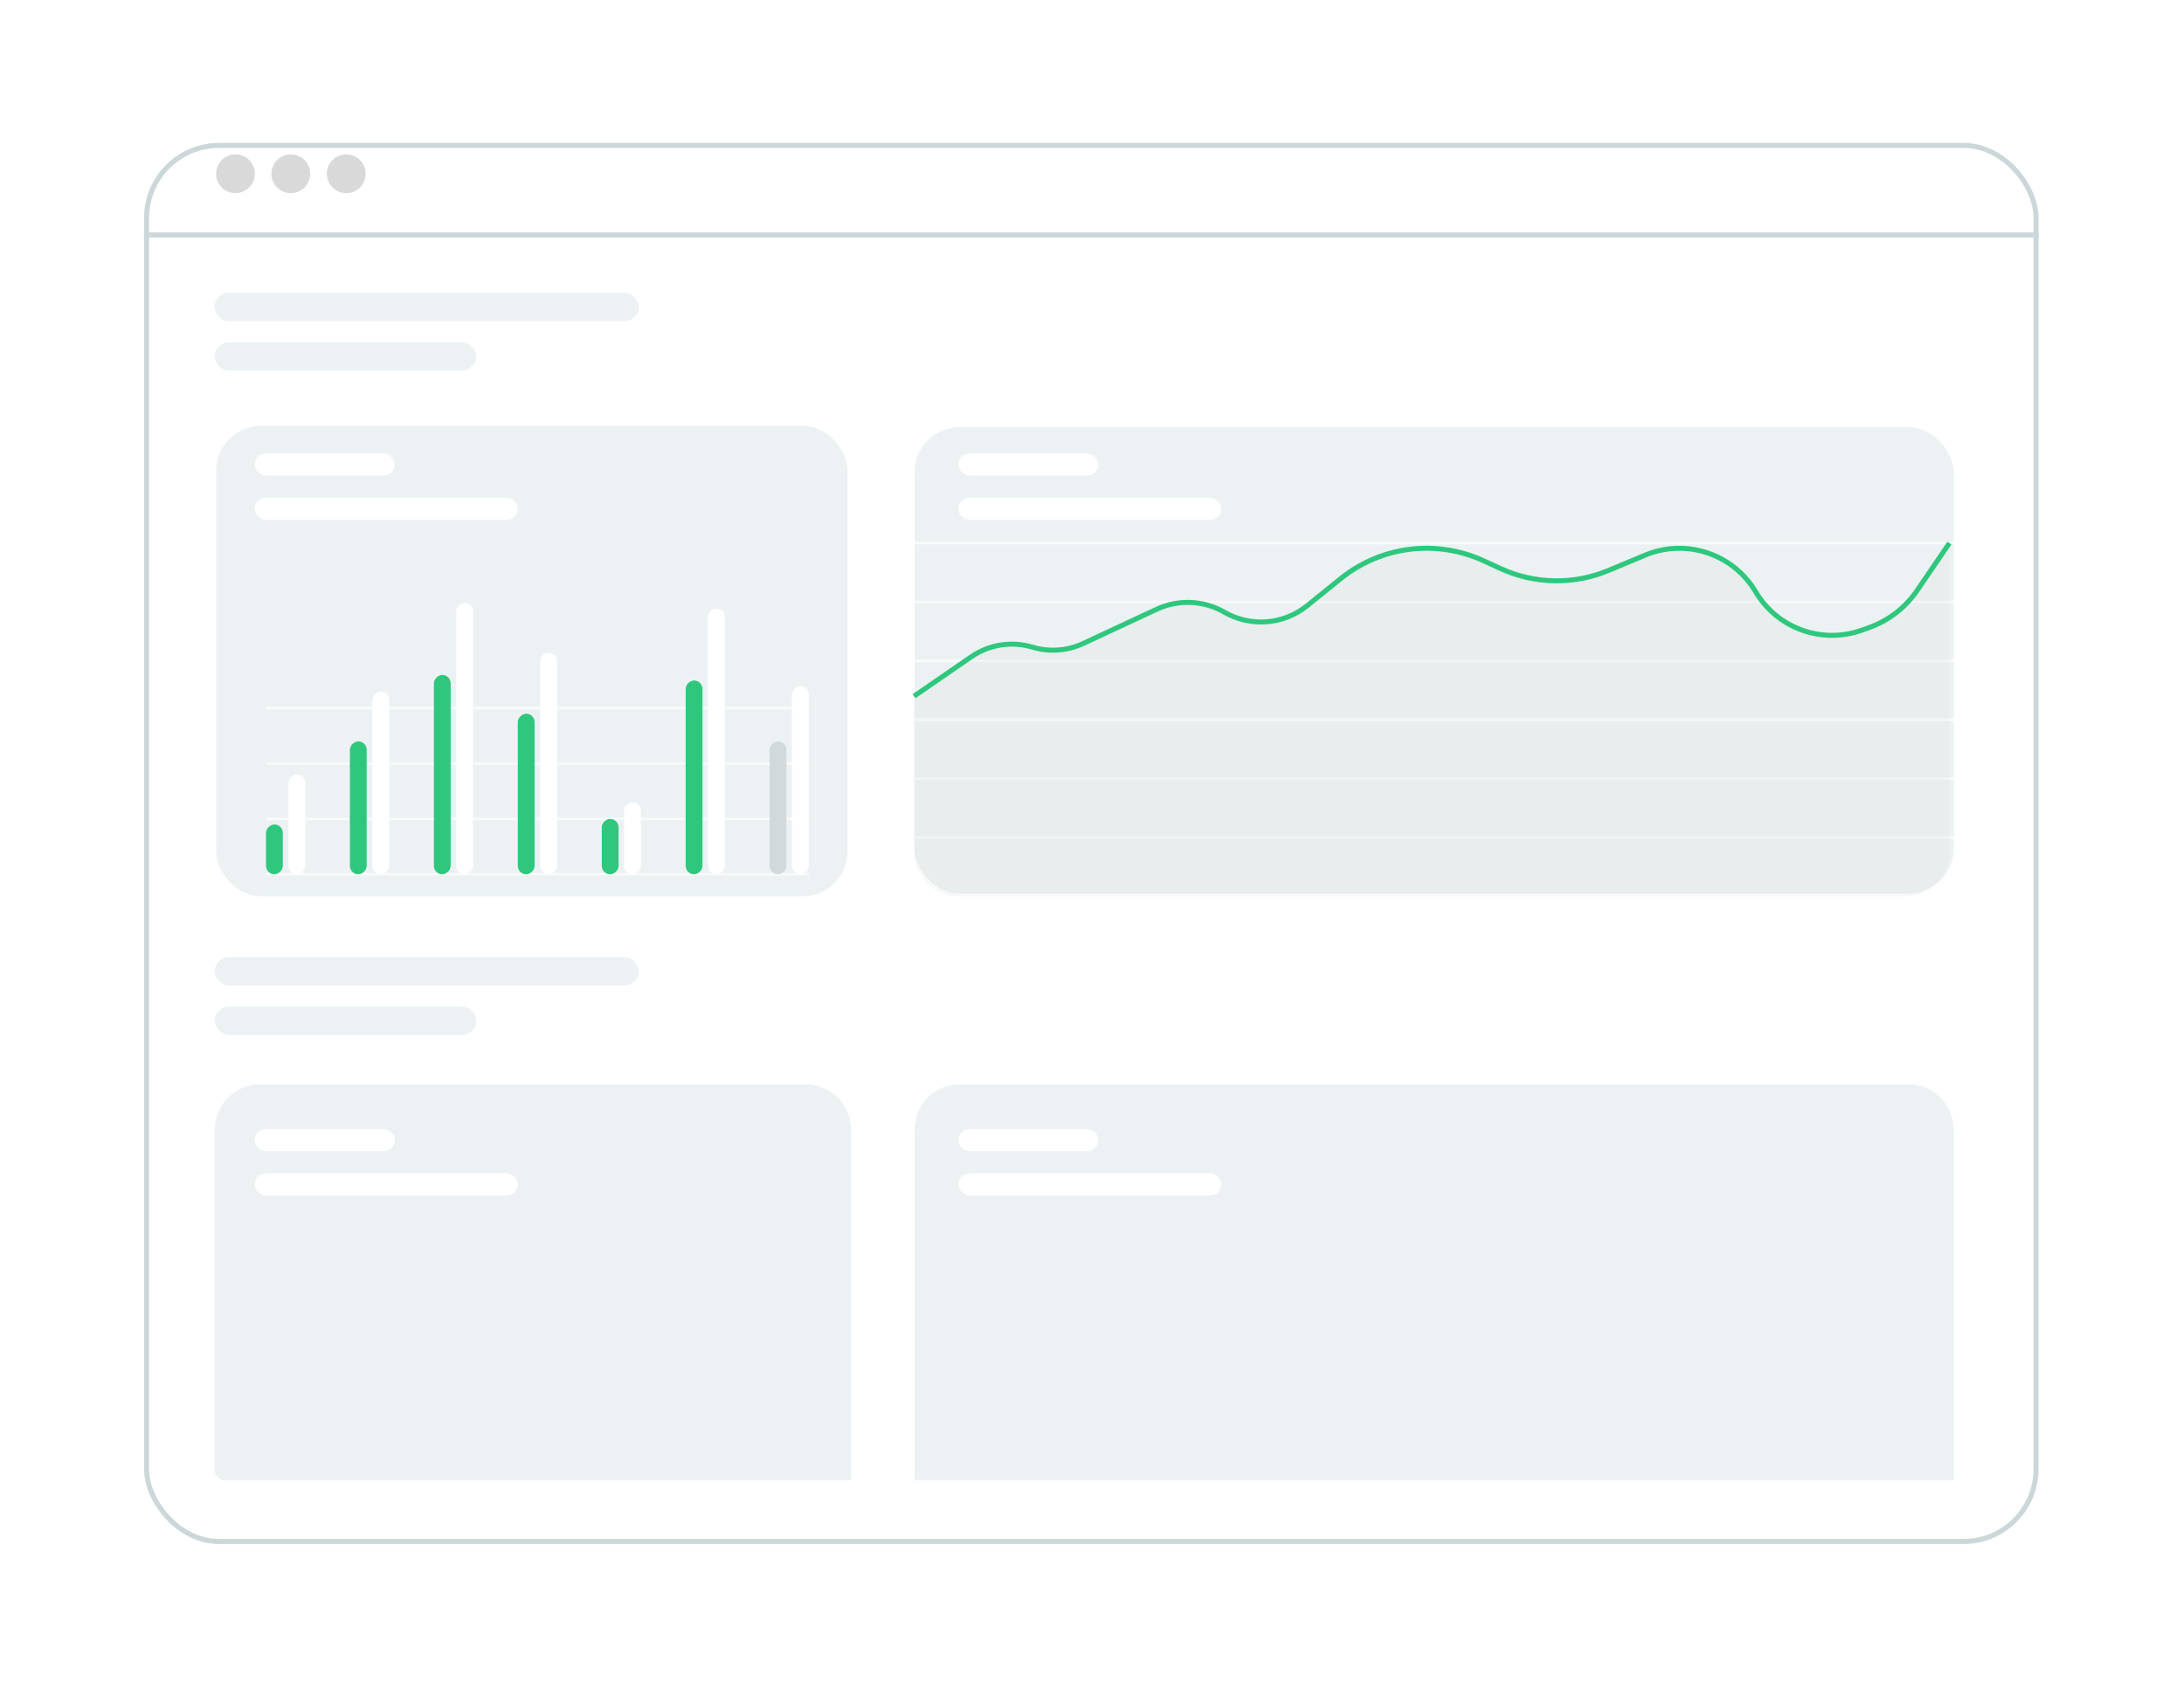 <?xml version="1.0" encoding="UTF-8"?> <svg xmlns="http://www.w3.org/2000/svg" width="345" height="267" viewBox="0 0 345 267" fill="none"><g filter="url(#filter0_d_1185_4183)"><rect x="22.758" y="13.891" width="299.261" height="221.383" rx="11.85" fill="white"></rect><rect x="23.153" y="14.286" width="298.471" height="220.593" rx="11.455" stroke="#CBD7D8" stroke-width="0.79"></rect></g><line x1="22.758" y1="37.122" x2="322.018" y2="37.122" stroke="#CBD7D8" stroke-width="0.79"></line><circle cx="37.195" cy="27.455" r="3.063" fill="#D9D9D9"></circle><circle cx="45.938" cy="27.455" r="3.063" fill="#D9D9D9"></circle><circle cx="54.695" cy="27.455" r="3.063" fill="#D9D9D9"></circle><rect x="34.133" y="67.266" width="99.754" height="74.378" rx="7.11" fill="#ECF2F3"></rect><path d="M33.93 178.448C33.93 174.522 37.113 171.338 41.04 171.338H127.318C131.244 171.338 134.428 174.522 134.428 178.448V233.87H35.51C34.637 233.87 33.93 233.163 33.93 232.29V178.448Z" fill="#ECF2F3"></path><rect x="144.469" y="67.492" width="164.147" height="73.698" rx="7.11" fill="#ECF2F3"></rect><path d="M144.469 178.448C144.469 174.522 147.652 171.338 151.579 171.338H301.505C305.432 171.338 308.615 174.522 308.615 178.448V233.87H144.469V178.448Z" fill="#ECF2F3"></path><path d="M127.759 111.896H42.023" stroke="white" stroke-opacity="0.63" stroke-width="0.395"></path><path d="M127.759 120.648H42.023" stroke="white" stroke-opacity="0.63" stroke-width="0.395"></path><path d="M127.759 129.399H42.023" stroke="white" stroke-opacity="0.63" stroke-width="0.395"></path><path d="M127.759 138.145H42.023" stroke="white" stroke-opacity="0.63" stroke-width="0.395"></path><rect x="40.258" y="71.644" width="22.097" height="3.5" rx="1.75" fill="white"></rect><rect x="40.258" y="178.4" width="22.097" height="3.5" rx="1.75" fill="white"></rect><rect x="151.391" y="178.4" width="22.097" height="3.5" rx="1.75" fill="white"></rect><rect x="151.391" y="71.644" width="22.097" height="3.5" rx="1.75" fill="white"></rect><rect x="40.258" y="78.645" width="41.542" height="3.5" rx="1.75" fill="white"></rect><rect x="40.258" y="185.396" width="41.542" height="3.5" rx="1.75" fill="white"></rect><rect x="151.391" y="185.396" width="41.542" height="3.5" rx="1.75" fill="white"></rect><rect x="151.391" y="78.645" width="41.542" height="3.5" rx="1.75" fill="white"></rect><rect x="45.57" y="138.144" width="15.751" height="2.652" rx="1.326" transform="rotate(-90 45.57 138.144)" fill="white"></rect><rect x="58.82" y="138.144" width="28.876" height="2.652" rx="1.326" transform="rotate(-90 58.82 138.144)" fill="white"></rect><rect x="72.07" y="138.144" width="42.877" height="2.652" rx="1.326" transform="rotate(-90 72.07 138.144)" fill="white"></rect><rect x="85.336" y="138.144" width="35.001" height="2.652" rx="1.326" transform="rotate(-90 85.336 138.144)" fill="white"></rect><rect x="98.586" y="138.144" width="11.375" height="2.652" rx="1.326" transform="rotate(-90 98.586 138.144)" fill="white"></rect><rect x="111.852" y="138.144" width="42.002" height="2.652" rx="1.326" transform="rotate(-90 111.852 138.144)" fill="white"></rect><rect x="125.109" y="138.144" width="29.751" height="2.652" rx="1.326" transform="rotate(-90 125.109 138.144)" fill="white"></rect><rect x="42.023" y="138.144" width="7.875" height="2.652" rx="1.326" transform="rotate(-90 42.023 138.144)" fill="#2FC77E"></rect><rect x="55.273" y="138.144" width="21.001" height="2.652" rx="1.326" transform="rotate(-90 55.273 138.144)" fill="#2FC77E"></rect><rect x="68.539" y="138.144" width="31.501" height="2.652" rx="1.326" transform="rotate(-90 68.539 138.144)" fill="#2FC77E"></rect><rect x="81.797" y="138.144" width="25.376" height="2.652" rx="1.326" transform="rotate(-90 81.797 138.144)" fill="#2FC77E"></rect><rect x="95.062" y="138.144" width="8.75" height="2.652" rx="1.326" transform="rotate(-90 95.062 138.144)" fill="#2FC77E"></rect><rect x="108.312" y="138.144" width="30.626" height="2.652" rx="1.326" transform="rotate(-90 108.312 138.144)" fill="#2FC77E"></rect><rect x="121.578" y="138.144" width="21.001" height="2.652" rx="1.326" transform="rotate(-90 121.578 138.144)" fill="#D2D9DB"></rect><path d="M310.639 113.727H144.383" stroke="white" stroke-opacity="0.63" stroke-width="0.395"></path><path d="M310.639 123.036H144.383" stroke="white" stroke-opacity="0.63" stroke-width="0.395"></path><path d="M310.639 132.339H144.383" stroke="white" stroke-opacity="0.63" stroke-width="0.395"></path><path d="M310.639 141.643H144.383" stroke="white" stroke-opacity="0.63" stroke-width="0.395"></path><path d="M310.639 85.812H144.383" stroke="white" stroke-opacity="0.63" stroke-width="0.395"></path><path d="M310.639 95.122H144.383" stroke="white" stroke-opacity="0.63" stroke-width="0.395"></path><path d="M310.639 104.425H144.383" stroke="white" stroke-opacity="0.63" stroke-width="0.395"></path><path d="M310.639 113.729H144.383" stroke="white" stroke-opacity="0.63" stroke-width="0.395"></path><path d="M153.429 103.775L144.383 110.005V134.535C144.383 138.461 147.566 141.645 151.493 141.645H300.832C304.759 141.645 307.942 138.461 307.942 134.535V85.809L302.846 93.293C301.009 95.99 298.368 98.037 295.299 99.144L294.154 99.557C287.825 101.839 280.766 99.301 277.339 93.511C273.779 87.494 266.329 85.022 259.878 87.716L254.087 90.134C248.614 92.419 242.435 92.311 237.046 89.836L234.348 88.597C226.907 85.179 218.173 86.27 211.802 91.414L206.488 95.704C202.759 98.714 197.563 99.122 193.41 96.729C190.135 94.843 186.146 94.67 182.719 96.266L171.118 101.672C168.604 102.844 165.749 103.051 163.092 102.255C159.807 101.271 156.253 101.83 153.429 103.775Z" fill="#D2D9DB" fill-opacity="0.19"></path><path d="M144.383 110.005L153.429 103.775C156.253 101.83 159.807 101.271 163.092 102.255V102.255C165.749 103.051 168.604 102.844 171.118 101.672L182.719 96.266C186.146 94.67 190.135 94.843 193.41 96.729V96.729C197.563 99.122 202.759 98.714 206.488 95.704L211.802 91.414C218.173 86.27 226.907 85.179 234.348 88.597L237.046 89.836C242.435 92.311 248.614 92.419 254.087 90.134L259.878 87.716C266.329 85.022 273.779 87.494 277.339 93.511V93.511C280.766 99.301 287.825 101.839 294.154 99.557L295.299 99.144C298.368 98.037 301.009 95.99 302.846 93.293L307.942 85.809" stroke="#2FC77E" stroke-width="0.79"></path><rect x="33.906" y="46.272" width="66.999" height="4.467" rx="2.233" fill="#ECF2F3"></rect><rect x="33.906" y="151.239" width="66.999" height="4.467" rx="2.233" fill="#ECF2F3"></rect><rect x="33.906" y="54.085" width="41.316" height="4.467" rx="2.233" fill="#ECF2F3"></rect><rect x="33.906" y="159.052" width="41.316" height="4.467" rx="2.233" fill="#ECF2F3"></rect><defs><filter id="filter0_d_1185_4183" x="0.243" y="0.066" width="344.288" height="266.413" filterUnits="userSpaceOnUse" color-interpolation-filters="sRGB"><feFlood flood-opacity="0" result="BackgroundImageFix"></feFlood><feColorMatrix in="SourceAlpha" type="matrix" values="0 0 0 0 0 0 0 0 0 0 0 0 0 0 0 0 0 0 127 0" result="hardAlpha"></feColorMatrix><feOffset dy="8.69"></feOffset><feGaussianBlur stdDeviation="11.258"></feGaussianBlur><feComposite in2="hardAlpha" operator="out"></feComposite><feColorMatrix type="matrix" values="0 0 0 0 0.083 0 0 0 0 0.103 0 0 0 0 0.108 0 0 0 0.06 0"></feColorMatrix><feBlend mode="normal" in2="BackgroundImageFix" result="effect1_dropShadow_1185_4183"></feBlend><feBlend mode="normal" in="SourceGraphic" in2="effect1_dropShadow_1185_4183" result="shape"></feBlend></filter></defs></svg> 